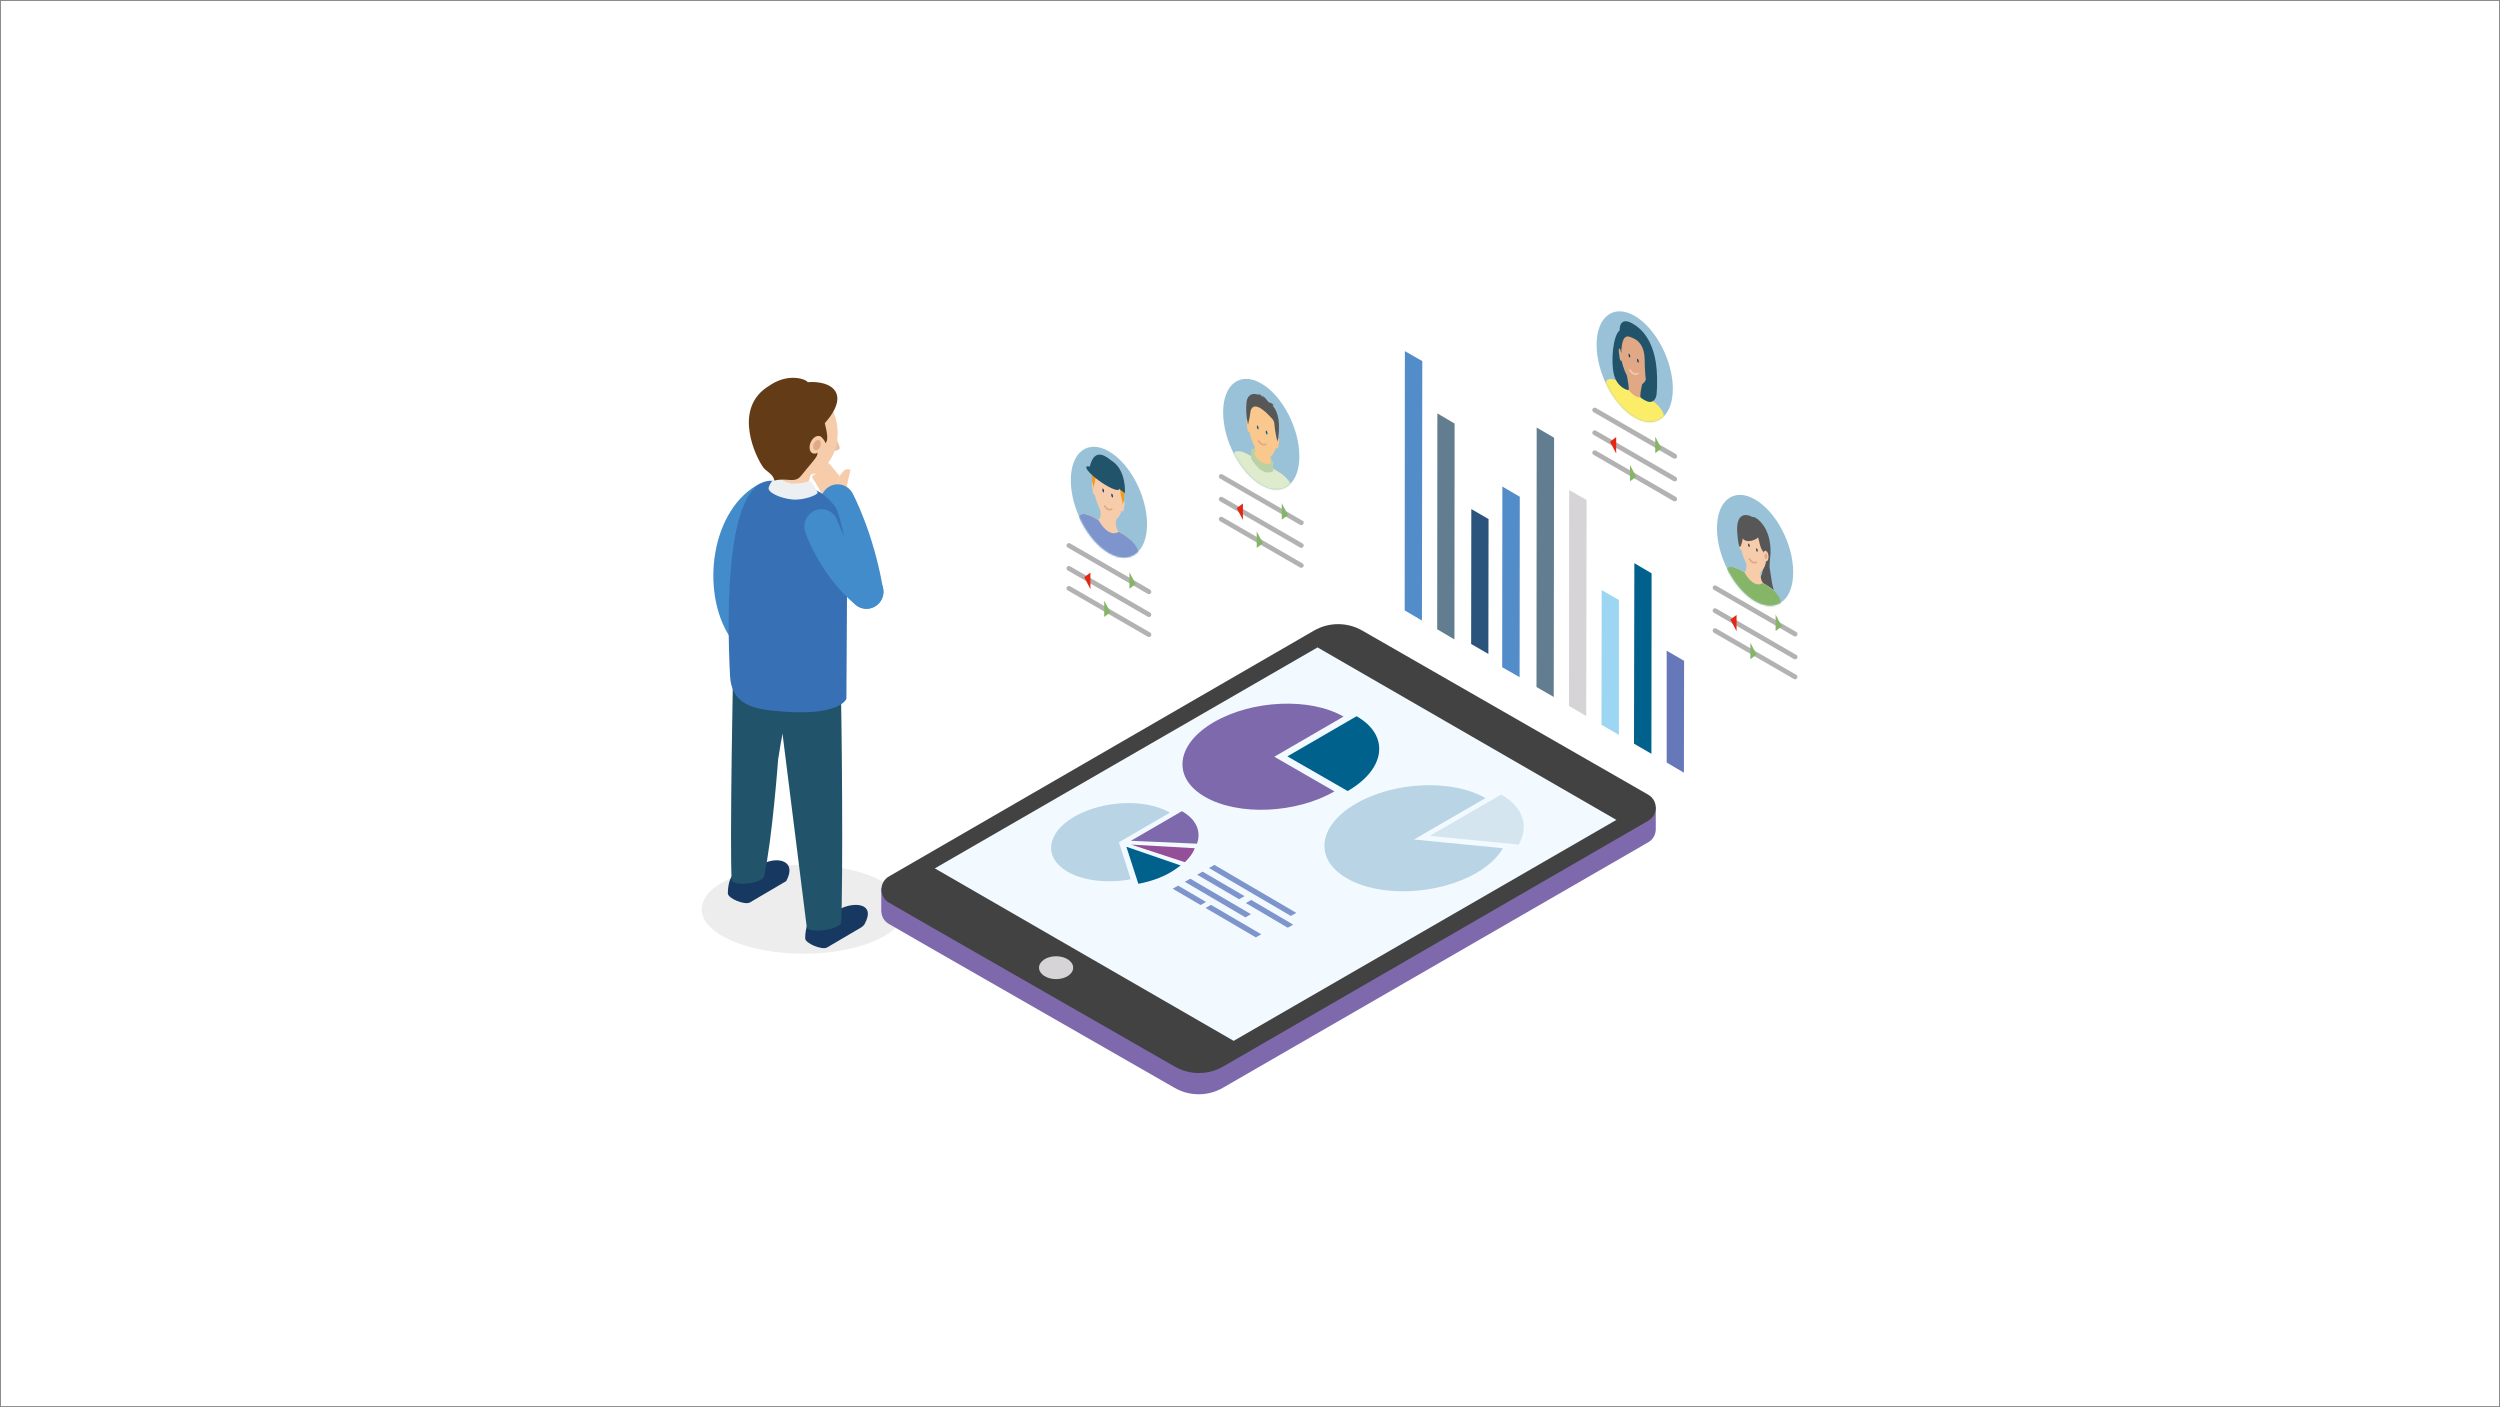 <svg width="1377" height="775" viewBox="0 0 1377 775" fill="none" xmlns="http://www.w3.org/2000/svg">
<rect x="0" y="0" width="1377" height="775" fill="#808080" stroke="none"/>
<g clip-path="url(#clip0_1280_817)">
<path d="M1376.5 0.5H0.5V774.5H1376.5V0.5Z" fill="white"/>
<path d="M462.8 275.8L462.2 276C459.7 277.4 457.4 277 455.1 275.5C453.5 274 449.5 265.9 448.2 264.4C446.9 262.8 447.2 261.6 449.2 261.2C448 258.7 448.2 258.1 449.7 257.7C450.4 256.6 450.7 255.5 451.4 255.2C452.1 254.9 453.1 255.5 454.1 255.7C455.2 254.5 456.1 254.6 457.5 256.2C459.1 258.2 460.7 260.1 462.4 262.1C461.8 264.4 461.1 266.6 460.5 268.9C460.1 270.3 461 271.9 462.4 272C463.4 272.1 464.5 271.7 465.5 271.5C465.2 273.3 464.1 274.7 462.8 275.8Z" fill="#F7CCAB"/>
<path d="M465.5 271.5C464.4 271.7 463.4 272.2 462.4 272C461 271.8 460.2 270.2 460.5 268.9C461.1 266.6 461.8 264.4 462.4 262.1C463.1 261.2 463.9 260.3 464.6 259.5C465.6 258.3 466.9 258.3 468.5 258.7C467.5 263 466.5 267.3 465.5 271.5Z" fill="#F7CCAB"/>
<path d="M486.4 324.4C481.2 293.5 469.9 272.3 469.6 271.7C467.2 267.2 461.5 265.4 457 267.9C452.5 270.3 450.7 276 453.2 280.5C453.2 280.6 463.5 300 468.1 327.5C469 332.6 473.8 336 478.8 335.2C483.8 334.3 487.2 329.5 486.4 324.4Z" fill="#428CCC"/>
<path d="M927.6 364.3V364L918 358.4V420L927.5 425.6L927.6 364.3Z" fill="#6678BA"/>
<path d="M909.7 315.8L900.2 310.2L900 409.6L909.6 415.2L909.7 315.8Z" fill="#00618C"/>
<path d="M891.7 330.5L882.2 325L882.1 399.2L891.7 404.8V330.5Z" fill="#9CD6F2"/>
<path d="M873.9 275.4L864.3 269.9L864.2 388.8L873.7 394.4L873.9 275.4Z" fill="#D6D4D6"/>
<path d="M856 241.1L846.4 235.5L846.3 378.4L855.8 383.9L856 241.1Z" fill="#617D8F"/>
<path d="M837.1 273.6L827.5 268L827.4 367.5L837 373L837.1 273.6Z" fill="#528CC9"/>
<path d="M819.9 285.9L810.4 280.4L810.3 354.7L819.8 360.2L819.9 285.9Z" fill="#2B547D"/>
<path d="M801.2 233.3L791.7 227.7L791.6 346.6L801.1 352.2L801.2 233.3Z" fill="#617D8F"/>
<path d="M783.4 198.9L773.8 193.4L773.7 336.2L783.2 341.8L783.4 198.9Z" fill="#528CC9"/>
<path d="M633.5 324.8L589.4 299.3C588.8 298.9 588 299.2 587.6 299.8C587.2 300.4 587.5 301.2 588.1 301.6L632.2 327.1C632.8 327.5 633.6 327.2 634 326.6C634.3 326 634.1 325.2 633.5 324.8Z" fill="#B2B2B2"/>
<path d="M633.5 337.4L589.4 311.9C588.8 311.5 588 311.8 587.6 312.4C587.2 313 587.5 313.8 588.1 314.2L632.2 339.7C632.8 340.1 633.6 339.8 634 339.2C634.3 338.5 634.1 337.7 633.5 337.4Z" fill="#B2B2B2"/>
<path d="M633.5 348.4L589.4 322.9C588.8 322.5 588 322.8 587.6 323.4C587.2 324 587.5 324.8 588.1 325.2L632.2 350.7C632.8 351.1 633.6 350.8 634 350.2C634.3 349.5 634.1 348.7 633.5 348.4Z" fill="#B2B2B2"/>
<path d="M622.1 315.2L625.5 321.7L622.1 324.3V315.2Z" fill="#85B566"/>
<path d="M600.6 315.4L597.2 317.9L600.6 324.5V315.4Z" fill="#E52612"/>
<path d="M608.2 330.8L611.6 337.3L608.2 339.8V330.8Z" fill="#85B566"/>
<path d="M610.8 248.6C599.2 241.9 589.8 249 589.8 264.5C589.8 280 599.2 297.9 610.8 304.6C622.4 311.3 631.8 304.2 631.8 288.7C631.8 273.2 622.4 255.3 610.8 248.6Z" fill="#99C2D9"/>
<mask id="mask0_1280_817" style="mask-type:luminance" maskUnits="userSpaceOnUse" x="589" y="246" width="43" height="62">
<path d="M589.8 264.5C589.8 280 599.2 297.9 610.8 304.6C622.4 311.3 631.8 304.2 631.8 288.7C631.8 273.2 622.4 255.3 610.8 248.6C607.8 246.9 605 246.1 602.5 246.1C595 246.1 589.8 253 589.8 264.5Z" fill="white"/>
</mask>
<g mask="url(#mask0_1280_817)">
<path d="M604 286C605.6 287 606.2 285.1 606.2 282.9C606.2 282.3 606.1 281.7 606.1 281.1V281C604.8 278.6 603.7 275.7 603.1 272.6C602.7 273.1 602.1 272 602 271.3C602 270.3 600.6 264.7 602.2 265.9V266C601.1 245.4 619.8 256.2 618.7 275.5V275.4C620.3 276.2 618.9 280 618.9 281.1C618.8 281.7 618.2 282.1 617.8 281.2C617.1 283.5 616.1 285.2 614.8 286.1C614.7 286.6 614.7 287.1 614.6 287.7C614.6 289.9 615.2 292.4 616.8 293.3C618.3 294.1 620.9 295.7 623.1 297.7L610.4 298.3L598.1 283.1C600.3 283.9 602.6 285.2 604 286Z" fill="#F7CCAB"/>
</g>
<mask id="mask1_1280_817" style="mask-type:luminance" maskUnits="userSpaceOnUse" x="598" y="255" width="26" height="44">
<path d="M602.2 266.1C600.5 264.9 602 270.4 602 271.5C602.1 272.2 602.7 273.3 603.1 272.8C603.8 275.8 604.8 278.8 606.1 281.2V281.3C606.2 281.9 606.2 282.5 606.3 283.1C606.3 285.3 605.7 287.1 604.1 286.2C602.7 285.4 600.3 284 598.2 283.4L610.5 298.6L623.2 298C620.9 295.9 618.3 294.4 616.9 293.6C615.2 292.6 614.7 290.1 614.7 288C614.7 287.4 614.8 286.9 614.8 286.4C616.2 285.6 617.2 283.8 617.8 281.5C618.2 282.5 618.8 282.1 618.9 281.4C618.9 280.4 620.3 276.5 618.7 275.7C619.4 263.7 612.5 255 607.4 255C604.2 255 601.8 258.3 602.2 266.1Z" fill="white"/>
</mask>
<g mask="url(#mask1_1280_817)">
<path d="M612.2 280C611.9 280.2 611.6 280.3 611.3 280.3C610.7 280.3 610 279.9 609.6 279.4L609 278.7L608.8 278.4L608.2 278.2L608 278.8C608 278.8 608.3 279.4 608.9 280C609.4 280.6 610.2 281.2 611.3 281.2C611.8 281.2 612.2 281.1 612.7 280.8L612.8 280.2L612.2 280Z" fill="#E0A885"/>
</g>
<mask id="mask2_1280_817" style="mask-type:luminance" maskUnits="userSpaceOnUse" x="589" y="246" width="43" height="62">
<path d="M589.8 264.5C589.8 280 599.2 297.9 610.8 304.6C622.4 311.3 631.8 304.2 631.8 288.7C631.8 273.2 622.4 255.3 610.8 248.6C607.8 246.9 605 246.1 602.5 246.1C595 246.1 589.8 253 589.8 264.5Z" fill="white"/>
</mask>
<g mask="url(#mask2_1280_817)">
<path d="M594.5 284.3C596.2 281.5 602 284.7 604.4 286.2L605 286.4C608.4 292.6 612.8 295.2 616.2 292.9L616.8 293.3C619.3 294.7 625 298.1 626.7 302.9C628.4 307.7 629.4 318.7 629.4 318.7L591.9 297C591.9 297 592.8 287.1 594.5 284.3Z" fill="#7D94CC"/>
</g>
<mask id="mask3_1280_817" style="mask-type:luminance" maskUnits="userSpaceOnUse" x="589" y="246" width="43" height="62">
<path d="M589.8 264.5C589.8 280 599.2 297.9 610.8 304.6C622.4 311.3 631.8 304.2 631.8 288.7C631.8 273.2 622.4 255.3 610.8 248.6C607.8 246.9 605 246.1 602.5 246.1C595 246.1 589.8 253 589.8 264.5Z" fill="white"/>
</mask>
<g mask="url(#mask3_1280_817)">
<path d="M612.7 274C612.4 273.9 612.2 273.4 612.1 272.8C612 272.2 612.2 271.8 612.4 271.9C612.7 272 612.9 272.5 613 273.1C613.1 273.7 613 274.1 612.7 274Z" fill="#173861"/>
</g>
<mask id="mask4_1280_817" style="mask-type:luminance" maskUnits="userSpaceOnUse" x="589" y="246" width="43" height="62">
<path d="M589.8 264.5C589.8 280 599.2 297.9 610.8 304.6C622.4 311.3 631.8 304.2 631.8 288.7C631.8 273.2 622.4 255.3 610.8 248.6C607.8 246.9 605 246.1 602.5 246.1C595 246.1 589.8 253 589.8 264.5Z" fill="white"/>
</mask>
<g mask="url(#mask4_1280_817)">
<path d="M607.8 271.2C607.5 271.1 607.3 270.6 607.2 270C607.1 269.4 607.3 269 607.5 269.1C607.8 269.2 608 269.7 608.1 270.3C608.2 270.9 608.1 271.3 607.8 271.2Z" fill="#173861"/>
</g>
<mask id="mask5_1280_817" style="mask-type:luminance" maskUnits="userSpaceOnUse" x="589" y="246" width="43" height="62">
<path d="M589.8 264.5C589.8 280 599.2 297.9 610.8 304.6C622.4 311.3 631.8 304.2 631.8 288.7C631.8 273.2 622.4 255.3 610.8 248.6C607.8 246.9 605 246.1 602.5 246.1C595 246.1 589.8 253 589.8 264.5Z" fill="white"/>
</mask>
<g mask="url(#mask5_1280_817)">
<path d="M616.9 269C616.9 266.2 615.1 264.9 615.1 264.9C606 254.9 603.9 259.3 603.6 261.9C603.4 264.3 602.3 268.7 602.3 268.7L601.7 265.5C601.6 264.8 601 260.8 601.5 256.3C601.8 253 604.2 250.6 608.4 252.3L607.8 251.5C608.9 251.9 609.9 252.8 610.6 253.6L610.9 253.8C610.4 253 609.9 252.3 609.9 252.3C611.6 253.5 613.1 255.5 613.7 256.3C614.4 256.4 615.5 256.8 616.6 257.9L615.7 258C617.7 260 620.4 264.8 619 275.5H619.1L618.5 277.9C618.6 278.1 617 271.8 616.9 269Z" fill="#F5991A"/>
</g>
<mask id="mask6_1280_817" style="mask-type:luminance" maskUnits="userSpaceOnUse" x="589" y="246" width="43" height="62">
<path d="M589.8 264.5C589.8 280 599.2 297.9 610.8 304.6C622.4 311.3 631.8 304.2 631.8 288.7C631.8 273.2 622.4 255.3 610.8 248.6C607.8 246.9 605 246.1 602.5 246.1C595 246.1 589.8 253 589.8 264.5Z" fill="white"/>
</mask>
<g mask="url(#mask6_1280_817)">
<path d="M607.1 266C602.1 262.7 598.2 258.8 598.3 257.4C598.4 255.9 602.6 257.5 607.6 260.8C612.6 264.1 616.5 268 616.4 269.4C616.3 270.8 612.1 269.3 607.1 266Z" fill="#21546B"/>
</g>
<mask id="mask7_1280_817" style="mask-type:luminance" maskUnits="userSpaceOnUse" x="589" y="246" width="43" height="62">
<path d="M589.8 264.5C589.8 280 599.2 297.9 610.8 304.6C622.4 311.3 631.8 304.2 631.8 288.7C631.8 273.2 622.4 255.3 610.8 248.6C607.8 246.9 605 246.1 602.5 246.1C595 246.1 589.8 253 589.8 264.5Z" fill="white"/>
</mask>
<g mask="url(#mask7_1280_817)">
<path d="M612.2 253.7C610 252.1 602.9 245.5 600.2 257.2C604.6 260.2 619.6 271.7 619.6 271.7C619.6 271.7 620.6 258.9 612.2 253.7Z" fill="#21546B"/>
</g>
<path d="M923.1 250.1L879 224.7C878.4 224.3 877.6 224.6 877.2 225.2C876.8 225.8 877.1 226.6 877.7 227L921.8 252.5C922.4 252.9 923.2 252.6 923.6 252C923.9 251.3 923.7 250.5 923.1 250.1Z" fill="#B2B2B2"/>
<path d="M923.1 262.7L879 237.2C878.4 236.8 877.6 237.1 877.2 237.7C876.8 238.3 877.1 239.1 877.7 239.5L921.8 265C922.4 265.4 923.2 265.1 923.6 264.5C923.9 263.8 923.7 263 923.1 262.7Z" fill="#B2B2B2"/>
<path d="M923.1 273.7L879 248.2C878.4 247.8 877.6 248.1 877.2 248.7C876.8 249.3 877.1 250.1 877.7 250.5L921.8 276C922.4 276.4 923.2 276.1 923.6 275.5C923.9 274.8 923.7 274 923.1 273.7Z" fill="#B2B2B2"/>
<path d="M911.7 240.5L915.1 247L911.7 249.6V240.5Z" fill="#85B566"/>
<path d="M890.2 240.7L886.8 243.3L890.2 249.8V240.7Z" fill="#E52612"/>
<path d="M897.8 256.1L901.2 262.6L897.8 265.1V256.1Z" fill="#85B566"/>
<path d="M900.4 174C888.8 167.3 879.4 174.4 879.4 189.9C879.4 205.4 888.8 223.3 900.4 230C912 236.7 921.4 229.6 921.4 214.1C921.4 198.7 912 180.7 900.4 174Z" fill="#99C2D9"/>
<mask id="mask8_1280_817" style="mask-type:luminance" maskUnits="userSpaceOnUse" x="879" y="171" width="43" height="62">
<path d="M879.4 189.9C879.4 205.4 888.8 223.3 900.4 230C912 236.7 921.4 229.6 921.4 214.1C921.4 198.6 912 180.7 900.4 174C897.4 172.3 894.6 171.5 892.1 171.5C884.6 171.5 879.4 178.4 879.4 189.9Z" fill="white"/>
</mask>
<g mask="url(#mask8_1280_817)">
<path d="M894.1 211.4C895.7 212.3 896.3 210.6 896.2 208.4C896.2 207.8 896.1 207.3 896.1 206.7V206.6C894.8 204.3 893.8 201.4 893.2 198.5C892.8 199 892.2 197.9 892.2 197.2C892.2 196.2 890.8 190.8 892.4 191.9V192C891.3 172 909.4 182.5 908.4 201.2C910 201.9 908.6 205.7 908.6 206.7C908.5 207.3 907.9 207.7 907.6 206.8C907 209 906 210.7 904.7 211.5C904.6 212 904.6 212.5 904.6 213C904.6 215.1 905.1 217.5 906.7 218.4C908.1 219.2 910.6 220.7 912.8 222.7L900.5 223.3L888.6 208.6C890.5 209.4 892.8 210.7 894.1 211.4Z" fill="#E0A885"/>
</g>
<mask id="mask9_1280_817" style="mask-type:luminance" maskUnits="userSpaceOnUse" x="879" y="171" width="43" height="62">
<path d="M879.4 189.9C879.4 205.4 888.8 223.3 900.4 230C912 236.7 921.4 229.6 921.4 214.1C921.4 198.6 912 180.7 900.4 174C897.4 172.3 894.6 171.5 892.1 171.5C884.6 171.5 879.4 178.4 879.4 189.9Z" fill="white"/>
</mask>
<g mask="url(#mask9_1280_817)">
<path d="M884.9 209.8C886.6 207.1 892.1 210.2 894.5 211.6L895.1 211.8C898.4 217.8 902.7 220.3 906 218.1L906.6 218.5C909 219.9 914.5 223.2 916.2 227.8C917.9 232.4 918.8 243.8 918.8 243.8L882.5 222.8C882.3 222.8 883.2 212.5 884.9 209.8Z" fill="#FCED69"/>
</g>
<mask id="mask10_1280_817" style="mask-type:luminance" maskUnits="userSpaceOnUse" x="879" y="171" width="43" height="62">
<path d="M879.4 189.9C879.4 205.4 888.8 223.3 900.4 230C912 236.7 921.4 229.6 921.4 214.1C921.4 198.6 912 180.7 900.4 174C897.4 172.3 894.6 171.5 892.1 171.5C884.6 171.5 879.4 178.4 879.4 189.9Z" fill="white"/>
</mask>
<g mask="url(#mask10_1280_817)">
<path d="M892.1 182C892.1 182 891.5 172.8 900.8 179.2C910.1 185.6 912.5 197.9 912.7 207.4C912.8 211.5 912.7 214.6 912.5 216.7C912.2 220.3 910.1 222.2 907.3 221.1C906.3 220.7 905.1 220.1 903.7 219C903.7 219 902.9 218.5 904.5 211.6C904.5 211.6 905.6 211 906.5 209.3C906.3 207.3 905.9 203.4 905.9 198.4C905.9 190.9 902.7 187.7 899.8 186.4C896.9 185.1 893.3 182.9 893 194.6L892.4 192.2C892.4 192.2 891.7 191.4 891.6 192.9C891.6 194.4 892 195.7 892 196.3C892 196.8 892.3 199.2 893.2 198.7C893.2 198.7 894.1 203.2 896.1 206.8C896.1 206.8 897.7 215 896.9 214.9C896.1 214.8 890.6 213.3 888.9 206.1C887.2 198.9 888.4 184.8 892.1 182Z" fill="#21546B"/>
</g>
<mask id="mask11_1280_817" style="mask-type:luminance" maskUnits="userSpaceOnUse" x="879" y="171" width="43" height="62">
<path d="M879.4 189.9C879.4 205.4 888.8 223.3 900.4 230C912 236.7 921.4 229.6 921.4 214.1C921.4 198.6 912 180.7 900.4 174C897.4 172.3 894.6 171.5 892.1 171.5C884.6 171.5 879.4 178.4 879.4 189.9Z" fill="white"/>
</mask>
<g mask="url(#mask11_1280_817)">
<path d="M902.3 199.7C902 199.6 901.8 199.1 901.7 198.5C901.6 197.9 901.8 197.6 902 197.7C902.3 197.8 902.5 198.3 902.6 198.9C902.7 199.4 902.6 199.8 902.3 199.7Z" fill="#173861"/>
</g>
<mask id="mask12_1280_817" style="mask-type:luminance" maskUnits="userSpaceOnUse" x="879" y="171" width="43" height="62">
<path d="M879.4 189.9C879.4 205.4 888.8 223.3 900.4 230C912 236.7 921.4 229.6 921.4 214.1C921.4 198.6 912 180.7 900.4 174C897.4 172.3 894.6 171.5 892.1 171.5C884.6 171.5 879.4 178.4 879.4 189.9Z" fill="white"/>
</mask>
<g mask="url(#mask12_1280_817)">
<path d="M897.6 196.9C897.3 196.8 897.1 196.3 897 195.7C896.9 195.1 897.1 194.8 897.3 194.9C897.6 195 897.8 195.5 897.9 196.1C898 196.7 897.8 197 897.6 196.9Z" fill="#173861"/>
</g>
<mask id="mask13_1280_817" style="mask-type:luminance" maskUnits="userSpaceOnUse" x="879" y="171" width="43" height="62">
<path d="M879.4 189.9C879.4 205.4 888.8 223.3 900.4 230C912 236.7 921.4 229.6 921.4 214.1C921.4 198.6 912 180.7 900.4 174C897.4 172.3 894.6 171.5 892.1 171.5C884.6 171.5 879.4 178.4 879.4 189.9Z" fill="white"/>
</mask>
<g mask="url(#mask13_1280_817)">
<path d="M902 205.3C901.6 205.6 901.2 205.7 900.9 205.7C900.2 205.7 899.5 205.2 898.9 204.6C898.6 204.3 898.4 204 898.3 203.8L898.1 203.5L897.5 203.3L897.3 203.9C897.3 203.9 897.7 204.5 898.3 205.2C898.9 205.8 899.8 206.5 900.9 206.5C901.4 206.5 902 206.3 902.5 206L902.6 205.4L902 205.3Z" fill="#F7CCAB"/>
</g>
<path d="M989.4 348.1L945.3 322.6C944.7 322.2 943.9 322.5 943.5 323.1C943.1 323.7 943.4 324.5 944 324.9L988.1 350.4C988.7 350.8 989.5 350.5 989.9 349.9C990.2 349.3 990 348.5 989.4 348.1Z" fill="#B2B2B2"/>
<path d="M989.4 360.7L945.3 335.2C944.7 334.8 943.9 335.1 943.5 335.7C943.1 336.3 943.4 337.1 944 337.5L988.1 363C988.7 363.4 989.5 363.1 989.9 362.5C990.2 361.8 990 361 989.4 360.7Z" fill="#B2B2B2"/>
<path d="M989.4 371.7L945.3 346.2C944.7 345.8 943.9 346.1 943.5 346.7C943.1 347.3 943.4 348.1 944 348.5L988.1 374C988.7 374.4 989.5 374.1 989.9 373.5C990.2 372.8 990 372 989.4 371.7Z" fill="#B2B2B2"/>
<path d="M978 338.5L981.4 345L978 347.6V338.5Z" fill="#85B566"/>
<path d="M956.5 338.7L953.1 341.2L956.5 347.7V338.7Z" fill="#E52612"/>
<path d="M964.1 354L967.5 360.5L964.1 363.1V354Z" fill="#85B566"/>
<path d="M966.7 275.1C955.1 268.4 945.7 275.5 945.7 291C945.7 306.5 955.1 324.4 966.7 331.1C978.3 337.8 987.7 330.7 987.7 315.2C987.7 299.7 978.3 281.8 966.7 275.1Z" fill="#99C2D9"/>
<mask id="mask14_1280_817" style="mask-type:luminance" maskUnits="userSpaceOnUse" x="945" y="272" width="43" height="62">
<path d="M945.7 291C945.7 306.5 955.1 324.4 966.7 331.1C978.3 337.8 987.7 330.7 987.7 315.2C987.7 299.7 978.3 281.8 966.7 275.1C963.7 273.4 960.9 272.6 958.4 272.6C950.9 272.6 945.7 279.5 945.7 291Z" fill="white"/>
</mask>
<g mask="url(#mask14_1280_817)">
<path d="M974.3 303.6C974.3 312.1 975 314.3 976.1 321.4C977.2 328.3 982.4 334.1 971 327.5C959.6 320.9 970.9 322.5 971 312.8C971.1 303.4 974.3 303.6 974.3 303.6Z" fill="#575757"/>
</g>
<mask id="mask15_1280_817" style="mask-type:luminance" maskUnits="userSpaceOnUse" x="945" y="272" width="43" height="62">
<path d="M945.7 291C945.7 306.5 955.1 324.4 966.7 331.1C978.3 337.8 987.7 330.7 987.7 315.2C987.7 299.7 978.3 281.8 966.7 275.1C963.7 273.4 960.9 272.6 958.4 272.6C950.9 272.6 945.7 279.5 945.7 291Z" fill="white"/>
</mask>
<g mask="url(#mask15_1280_817)">
<path d="M959.9 314.8C961.4 315.7 961.9 314 961.9 312C961.9 311.5 961.8 310.9 961.8 310.4V310.3C960.6 308.1 959.7 305.4 959.1 302.7C958.7 303.2 958.2 302.2 958.1 301.5C958.1 300.6 956.8 295.5 958.3 296.6V296.7C957.3 278 974.3 287.8 973.3 305.3L972.5 310.5C971.9 312.6 971 314.2 969.8 314.9C969.7 315.3 969.7 315.8 969.7 316.4C969.7 318.4 970.2 320.6 971.7 321.5C973 322.3 975.4 323.6 977.4 325.5L965.8 326.1L954.6 312.3C956.5 312.9 958.7 314.1 959.9 314.8Z" fill="#F7CCAB"/>
</g>
<mask id="mask16_1280_817" style="mask-type:luminance" maskUnits="userSpaceOnUse" x="954" y="286" width="24" height="41">
<path d="M958.3 296.7C956.8 295.6 958.1 300.6 958.1 301.6C958.2 302.2 958.7 303.2 959.1 302.8C959.7 305.5 960.6 308.2 961.8 310.4C961.9 310.9 961.9 311.5 961.9 312C961.9 314 961.4 315.7 959.9 314.8C958.6 314.1 956.5 312.8 954.5 312.3L965.7 326.1L977.3 325.5C975.2 323.6 972.9 322.2 971.6 321.5C970.1 320.6 969.6 318.4 969.6 316.4C969.6 315.9 969.7 315.4 969.7 314.9C970.9 314.1 971.8 312.5 972.4 310.5C972.8 311.4 974.7 306 973.2 305.3V305.4C973.8 294.5 967.6 286.6 962.9 286.6C960.1 286.6 957.9 289.6 958.3 296.7Z" fill="white"/>
</mask>
<g mask="url(#mask16_1280_817)">
<path d="M967.3 309.2C967 309.4 966.7 309.5 966.4 309.5C965.8 309.5 965.1 309.1 964.7 308.6L964.1 307.9L963.9 307.6L963.3 307.4L963.1 308C963.1 308 963.4 308.6 964 309.2C964.5 309.8 965.3 310.4 966.4 310.4C966.9 310.4 967.3 310.3 967.8 310L967.9 309.4L967.3 309.2Z" fill="#E0A885"/>
</g>
<mask id="mask17_1280_817" style="mask-type:luminance" maskUnits="userSpaceOnUse" x="945" y="272" width="43" height="62">
<path d="M945.7 291C945.7 306.5 955.1 324.4 966.7 331.1C978.3 337.8 987.7 330.7 987.7 315.2C987.7 299.7 978.3 281.8 966.7 275.1C963.7 273.4 960.9 272.6 958.4 272.6C950.9 272.6 945.7 279.5 945.7 291Z" fill="white"/>
</mask>
<g mask="url(#mask17_1280_817)">
<path d="M951.3 313.3C952.9 310.8 958.1 313.7 960.3 315L960.8 315.2C963.9 320.9 967.9 323.2 971 321.1L971.5 321.5C973.7 322.8 979 325.9 980.5 330.2C982.1 334.5 982.9 345.3 982.9 345.3L948.8 325.6C948.9 325.6 949.7 315.8 951.3 313.3Z" fill="#85B566"/>
</g>
<mask id="mask18_1280_817" style="mask-type:luminance" maskUnits="userSpaceOnUse" x="945" y="272" width="43" height="62">
<path d="M945.7 291C945.7 306.5 955.1 324.4 966.7 331.1C978.3 337.8 987.7 330.7 987.7 315.2C987.7 299.7 978.3 281.8 966.7 275.1C963.7 273.4 960.9 272.6 958.4 272.6C950.9 272.6 945.7 279.5 945.7 291Z" fill="white"/>
</mask>
<g mask="url(#mask18_1280_817)">
<path d="M967.8 303.9C967.6 303.8 967.3 303.3 967.3 302.8C967.2 302.3 967.4 301.9 967.6 302C967.8 302.1 968.1 302.6 968.1 303.1C968.2 303.6 968.1 304 967.8 303.9Z" fill="#173861"/>
</g>
<mask id="mask19_1280_817" style="mask-type:luminance" maskUnits="userSpaceOnUse" x="945" y="272" width="43" height="62">
<path d="M945.7 291C945.7 306.5 955.1 324.4 966.7 331.1C978.3 337.8 987.7 330.7 987.7 315.2C987.7 299.7 978.3 281.8 966.7 275.1C963.7 273.4 960.9 272.6 958.4 272.6C950.9 272.6 945.7 279.5 945.7 291Z" fill="white"/>
</mask>
<g mask="url(#mask19_1280_817)">
<path d="M963.4 301.3C963.2 301.2 962.9 300.7 962.9 300.2C962.8 299.7 963 299.3 963.2 299.4C963.4 299.5 963.7 300 963.7 300.5C963.8 301.1 963.6 301.4 963.4 301.3Z" fill="#173861"/>
</g>
<mask id="mask20_1280_817" style="mask-type:luminance" maskUnits="userSpaceOnUse" x="945" y="272" width="43" height="62">
<path d="M945.7 291C945.7 306.5 955.1 324.4 966.7 331.1C978.3 337.8 987.7 330.7 987.7 315.2C987.7 299.7 978.3 281.8 966.7 275.1C963.7 273.4 960.9 272.6 958.4 272.6C950.9 272.6 945.7 279.5 945.7 291Z" fill="white"/>
</mask>
<g mask="url(#mask20_1280_817)">
<path d="M971.4 304.1C969.3 302.1 969.2 298.1 968.3 296C966.5 298.1 959.4 299.9 959.3 294.3C959.2 288.4 963.2 283 967 285.2C970.8 287.4 975.6 293.9 975.2 304.9C974.4 314.9 974 315.1 971.4 304.1Z" fill="#575757"/>
</g>
<mask id="mask21_1280_817" style="mask-type:luminance" maskUnits="userSpaceOnUse" x="945" y="272" width="43" height="62">
<path d="M945.7 291C945.7 306.5 955.1 324.4 966.7 331.1C978.3 337.8 987.7 330.7 987.7 315.2C987.7 299.7 978.3 281.8 966.7 275.1C963.7 273.4 960.9 272.6 958.4 272.6C950.9 272.6 945.7 279.5 945.7 291Z" fill="white"/>
</mask>
<g mask="url(#mask21_1280_817)">
<path d="M960.9 291.2C960.9 291.2 969.3 287.1 965.3 284.8C961.3 282.5 956 283 956.9 293.6C957.7 303.6 958.8 304.7 960.9 291.2Z" fill="#575757"/>
</g>
<mask id="mask22_1280_817" style="mask-type:luminance" maskUnits="userSpaceOnUse" x="945" y="272" width="43" height="62">
<path d="M945.7 291C945.7 306.5 955.1 324.4 966.7 331.1C978.3 337.8 987.7 330.7 987.7 315.2C987.7 299.7 978.3 281.8 966.7 275.1C963.7 273.4 960.9 272.6 958.4 272.6C950.9 272.6 945.7 279.5 945.7 291Z" fill="white"/>
</mask>
<g mask="url(#mask22_1280_817)">
<path d="M974.1 306.8C974.1 308.4 973.4 309.4 972.6 309.1C971.8 308.8 971.2 307.3 971.2 305.7C971.2 304.1 971.9 303.1 972.7 303.4C973.5 303.8 974.2 305.3 974.1 306.8Z" fill="#F7CCAB"/>
</g>
<mask id="mask23_1280_817" style="mask-type:luminance" maskUnits="userSpaceOnUse" x="945" y="272" width="43" height="62">
<path d="M945.7 291C945.7 306.5 955.1 324.4 966.7 331.1C978.3 337.8 987.7 330.7 987.7 315.2C987.7 299.7 978.3 281.8 966.7 275.1C963.7 273.4 960.9 272.6 958.4 272.6C950.9 272.6 945.7 279.5 945.7 291Z" fill="white"/>
</mask>
<g mask="url(#mask23_1280_817)">
<path d="M973.4 306.7C973.4 307.5 973 308 972.6 307.9C972.2 307.7 971.9 307 971.9 306.1C971.9 305.3 972.3 304.8 972.7 304.9C973.2 305.1 973.5 305.9 973.4 306.7Z" fill="#E0A885"/>
</g>
<path d="M442.5 476.3C411.6 476.3 386.5 487.3 386.5 500.8C386.5 514.3 411.6 525.3 442.5 525.3C473.4 525.3 498.5 514.3 498.5 500.8C498.5 487.3 473.4 476.3 442.5 476.3Z" fill="#EDEDED"/>
<path d="M496 489.3V490.8L723.7 359.1C731.9 354.4 742 354.3 750.2 359.1L899.1 444.5H912V456.7V457.2C911.8 459.8 910.5 462.4 907.9 463.9L673.5 599.2C665.3 603.9 655.2 603.9 647 599.2L511.1 521.3L489.6 508.9C487.1 507.5 485.7 505.1 485.5 502.5H485.4V489.3H496Z" fill="#7D69AB"/>
<path d="M489.7 482.7L723.8 347.3C732 342.6 742.1 342.6 750.3 347.3L907.3 437.4L907.8 437.7C913.4 440.9 913.4 448.9 907.8 452.1L673.6 587.5C665.4 592.2 655.3 592.2 647.1 587.5L511.2 509.6L489.7 497.2C484.1 493.9 484.1 485.9 489.7 482.7Z" fill="#424242"/>
<path d="M572.3 533C572.3 536.5 576.5 539.3 581.7 539.3C586.9 539.3 591.1 536.5 591.1 533C591.1 529.5 586.9 526.7 581.7 526.7C576.5 526.7 572.3 529.5 572.3 533Z" fill="#D6D4D6"/>
<path d="M514.9 478.3L725.7 356.6L890.3 451.6L679.5 573.3L514.9 478.3Z" fill="#F2FAFF"/>
<path d="M735 435.9C713.9 448.1 682 449.5 663.7 438.9C645.4 428.4 647.6 409.9 668.7 397.7C689.8 385.5 721.7 384.1 740 394.7L701.9 416.8L735 435.9Z" fill="#7D69AB"/>
<path d="M742.3 435.7L709.1 416.6L747.2 394.5C765.6 405 763.4 423.5 742.3 435.7Z" fill="#00618C"/>
<path d="M813.2 480.8C792.1 493 760.2 494.4 741.9 483.8C723.6 473.3 725.8 454.8 746.9 442.6C768 430.4 799.9 429 818.2 439.6L778.8 462.4L827.8 467.2C824.9 472.2 820.1 476.8 813.2 480.8Z" fill="#B8D4E5"/>
<path d="M836.5 465.2L787.5 460.4L826.9 437.6C839.2 444.6 842.2 455.3 836.5 465.2Z" fill="#D4E5F0"/>
<path d="M622.8 484.3C610.3 486.6 597 485.3 588.1 480.2C574.6 472.4 576.2 458.8 591.8 449.8C607.3 440.8 630.9 439.8 644.4 447.6L616.3 463.9L622.8 484.3Z" fill="#B8D4E5"/>
<path d="M659.3 464.7L622.9 463.1L651 446.8C659.1 451.4 661.7 458.1 659.3 464.7Z" fill="#7D69AB"/>
<path d="M644.9 480.4C639.6 483.5 633.4 485.6 627 486.8L620.4 466.4L650.3 476.7C648.7 477.9 646.9 479.2 644.9 480.4Z" fill="#00618C"/>
<path d="M652.6 474.9L623 465.2L658.1 467.2C657.1 469.8 655.3 472.4 652.6 474.9Z" fill="#944F99"/>
<path d="M668.9 476.4L714 502.8L711 504.5L665.9 478.1L668.9 476.4Z" fill="#7D94CC"/>
<path d="M662.4 480.1L685.5 493.6L682.5 495.3L659.4 481.8L662.4 480.1Z" fill="#7D94CC"/>
<path d="M655.6 484L689 503.5L686 505.3L652.6 485.7L655.6 484Z" fill="#7D94CC"/>
<path d="M648.9 487.8L664.3 496.8L661.3 498.5L645.9 489.5L648.9 487.8Z" fill="#7D94CC"/>
<path d="M667 498.4L694.7 514.6L691.7 516.3L664 500.1L667 498.4Z" fill="#7D94CC"/>
<path d="M689.2 495.7L712.3 509.3L709.3 511L686.2 497.4L689.2 495.7Z" fill="#7D94CC"/>
<path d="M717.4 286.8L673.3 261.3C672.7 260.9 671.9 261.2 671.5 261.8C671.1 262.4 671.4 263.2 672 263.6L716.1 289.1C716.7 289.5 717.5 289.2 717.9 288.6C718.3 287.9 718.1 287.1 717.4 286.8Z" fill="#B2B2B2"/>
<path d="M717.4 299.3L673.3 273.8C672.7 273.4 671.9 273.7 671.5 274.3C671.1 274.9 671.4 275.7 672 276.1L716.1 301.6C716.7 302 717.5 301.7 717.9 301.1C718.3 300.5 718.1 299.7 717.4 299.3Z" fill="#B2B2B2"/>
<path d="M717.4 310.3L673.3 284.8C672.7 284.4 671.9 284.7 671.5 285.3C671.1 285.9 671.4 286.7 672 287.1L716.1 312.6C716.7 313 717.5 312.7 717.9 312.1C718.3 311.5 718.1 310.7 717.4 310.3Z" fill="#B2B2B2"/>
<path d="M706 277.2L709.5 283.7L706 286.2V277.2Z" fill="#85B566"/>
<path d="M684.6 277.3L681.2 279.9L684.6 286.4V277.3Z" fill="#E52612"/>
<path d="M692.2 292.7L695.6 299.2L692.2 301.8V292.7Z" fill="#85B566"/>
<path d="M694.7 211.2C683.1 204.5 673.7 211.6 673.7 227.1C673.7 242.6 683.1 260.5 694.7 267.2C706.3 273.9 715.7 266.8 715.7 251.3C715.7 235.9 706.3 217.9 694.7 211.2Z" fill="#99C2D9"/>
<mask id="mask24_1280_817" style="mask-type:luminance" maskUnits="userSpaceOnUse" x="673" y="208" width="43" height="62">
<path d="M673.7 227.1C673.7 242.6 683.1 260.5 694.7 267.2C706.3 273.9 715.7 266.8 715.7 251.3C715.7 235.8 706.3 217.9 694.7 211.2C691.7 209.5 688.9 208.7 686.4 208.7C678.9 208.7 673.7 215.6 673.7 227.1Z" fill="white"/>
</mask>
<g mask="url(#mask24_1280_817)">
<path d="M701.4 254.8C699.5 251.6 697.4 249.2 695.2 247.9C693 246.6 690.9 246.6 689 247.7C689.3 249.3 689.4 251 689.4 252.6C691.1 251.3 693.1 251.1 695.2 252.3C697.3 253.5 699.3 256 701 259.3C700.9 257.6 701.1 256 701.4 254.8Z" fill="#BAD1A6"/>
</g>
<mask id="mask25_1280_817" style="mask-type:luminance" maskUnits="userSpaceOnUse" x="673" y="208" width="43" height="62">
<path d="M673.7 227.1C673.7 242.6 683.1 260.5 694.7 267.2C706.3 273.9 715.7 266.8 715.7 251.3C715.7 235.8 706.3 217.9 694.7 211.2C691.7 209.5 688.9 208.7 686.4 208.7C678.9 208.7 673.7 215.6 673.7 227.1Z" fill="white"/>
</mask>
<g mask="url(#mask25_1280_817)">
<path d="M689.1 251.3C690.7 252.3 691.3 250.4 691.3 248.2C691.3 247.6 691.2 247 691.2 246.4V246.3C689.9 243.9 688.8 241 688.2 237.9C687.8 238.4 687.2 237.3 687.1 236.6C687.1 235.6 685.7 230 687.3 231.2V231.3C686.2 210.7 704.9 221.5 703.8 240.8V240.7C705.4 241.5 704 245.3 704 246.4C703.9 247 703.3 247.4 702.9 246.5C702.2 248.8 701.2 250.5 699.9 251.4C699.8 251.9 699.8 252.4 699.8 253C699.8 255.2 700.4 257.7 702 258.6C703.5 259.4 706.1 261 708.3 263L695.6 263.6L683.3 248.4C685.4 249.2 687.7 250.5 689.1 251.3Z" fill="#FAC78C"/>
</g>
<mask id="mask26_1280_817" style="mask-type:luminance" maskUnits="userSpaceOnUse" x="683" y="220" width="26" height="44">
<path d="M687.3 231.4C685.6 230.2 687.1 235.7 687.1 236.8C687.2 237.5 687.8 238.6 688.2 238.1C688.9 241.1 689.9 244.1 691.2 246.5V246.6C691.3 247.2 691.3 247.8 691.3 248.4C691.3 250.6 690.7 252.4 689.1 251.5C687.7 250.7 685.3 249.3 683.2 248.7L695.5 263.9L708.2 263.3C705.9 261.2 703.3 259.7 701.9 258.9C700.3 257.9 699.7 255.4 699.7 253.3C699.7 252.7 699.8 252.2 699.8 251.7C701.2 250.8 702.2 249.1 702.8 246.8C703.2 247.8 703.8 247.4 703.9 246.7C703.9 245.7 705.3 241.8 703.7 241V241.1C704.4 229.1 697.5 220.4 692.4 220.4C689.3 220.2 686.8 223.5 687.3 231.4Z" fill="white"/>
</mask>
<g mask="url(#mask26_1280_817)">
<path d="M697 244.2C696.7 244.4 696.4 244.5 696.1 244.5C695.5 244.5 694.8 244.1 694.4 243.6L693.8 242.9L693.6 242.6L693 242.4L692.8 243C692.8 243 693.1 243.6 693.7 244.2C694.2 244.8 695 245.4 696.1 245.4C696.6 245.4 697 245.3 697.5 245L697.6 244.4L697 244.2Z" fill="#E0A885"/>
</g>
<mask id="mask27_1280_817" style="mask-type:luminance" maskUnits="userSpaceOnUse" x="673" y="208" width="43" height="62">
<path d="M673.7 227.1C673.7 242.6 683.1 260.5 694.7 267.2C706.3 273.9 715.7 266.8 715.7 251.3C715.7 235.8 706.3 217.9 694.7 211.2C691.7 209.5 688.9 208.7 686.4 208.7C678.9 208.7 673.7 215.6 673.7 227.1Z" fill="white"/>
</mask>
<g mask="url(#mask27_1280_817)">
<path d="M679.6 249.6C681.3 246.8 687.1 250 689.5 251.5L690.1 251.7C693.5 257.9 697.9 260.5 701.3 258.2L701.9 258.6C704.4 260 710.1 263.4 711.8 268.2C713.5 273 714.5 287.5 714.5 287.5L677 265.8C676.9 265.8 677.9 252.4 679.6 249.6Z" fill="#DEEBCC"/>
</g>
<mask id="mask28_1280_817" style="mask-type:luminance" maskUnits="userSpaceOnUse" x="673" y="208" width="43" height="62">
<path d="M673.7 227.1C673.7 242.6 683.1 260.5 694.7 267.2C706.3 273.9 715.7 266.8 715.7 251.3C715.7 235.8 706.3 217.9 694.7 211.2C691.7 209.5 688.9 208.7 686.4 208.7C678.9 208.7 673.7 215.6 673.7 227.1Z" fill="white"/>
</mask>
<g mask="url(#mask28_1280_817)">
<path d="M697.8 239.3C697.5 239.2 697.3 238.7 697.2 238.1C697.1 237.5 697.3 237.1 697.5 237.2C697.8 237.3 698 237.8 698.1 238.4C698.2 239 698.1 239.4 697.8 239.3Z" fill="#00618C"/>
</g>
<mask id="mask29_1280_817" style="mask-type:luminance" maskUnits="userSpaceOnUse" x="673" y="208" width="43" height="62">
<path d="M673.7 227.1C673.7 242.6 683.1 260.5 694.7 267.2C706.3 273.9 715.7 266.8 715.7 251.3C715.7 235.8 706.3 217.9 694.7 211.2C691.7 209.5 688.9 208.7 686.4 208.7C678.9 208.7 673.7 215.6 673.7 227.1Z" fill="white"/>
</mask>
<g mask="url(#mask29_1280_817)">
<path d="M692.9 236.5C692.6 236.4 692.4 235.9 692.3 235.3C692.2 234.7 692.4 234.3 692.6 234.4C692.9 234.5 693.1 235 693.2 235.6C693.3 236.2 693.2 236.6 692.9 236.5Z" fill="#00618C"/>
</g>
<mask id="mask30_1280_817" style="mask-type:luminance" maskUnits="userSpaceOnUse" x="673" y="208" width="43" height="62">
<path d="M673.7 227.1C673.7 242.6 683.1 260.5 694.7 267.2C706.3 273.9 715.7 266.8 715.7 251.3C715.7 235.8 706.3 217.9 694.7 211.2C691.7 209.5 688.9 208.7 686.4 208.7C678.9 208.7 673.7 215.6 673.7 227.1Z" fill="white"/>
</mask>
<g mask="url(#mask30_1280_817)">
<path d="M702 234.2C702 231.4 700.2 230.1 700.2 230.1C691.1 220.1 689 224.6 688.7 227.1C688.5 229.5 687.4 233.9 687.4 233.9L686.8 230.7C686.7 230 686.1 226 686.6 221.5C686.9 218.2 689.3 215.8 693.5 217.6L692.9 216.8C694 217.2 695 218.1 695.7 218.9L696 219.1C695.5 218.3 695 217.6 695 217.6C696.7 218.8 698.2 220.8 698.8 221.6C699.5 221.7 700.6 222.1 701.7 223.2L700.8 223.3C702.8 225.3 705.5 230.1 704.1 240.8H704.2L703.6 243.2C703.6 243.4 702.1 237 702 234.2Z" fill="#575757"/>
</g>
<mask id="mask31_1280_817" style="mask-type:luminance" maskUnits="userSpaceOnUse" x="673" y="208" width="43" height="62">
<path d="M673.7 227.1C673.7 242.6 683.1 260.5 694.7 267.2C706.3 273.9 715.7 266.8 715.7 251.3C715.7 235.8 706.3 217.9 694.7 211.2C691.7 209.5 688.9 208.7 686.4 208.7C678.9 208.7 673.7 215.6 673.7 227.1Z" fill="white"/>
</mask>
<g mask="url(#mask31_1280_817)">
<path d="M701.4 259.5C699.5 260.5 697.4 260.5 695.2 259.3C693 258 690.9 255.6 689 252.4C689.3 251.2 689.4 249.6 689.4 247.9C691.1 251.2 693.1 253.6 695.2 254.8C697.3 256 699.3 255.8 701 254.5C700.9 256.2 701.1 257.9 701.4 259.5Z" fill="#BAD1A6"/>
</g>
<path d="M460.4 241.3C460.4 241.3 462.8 245.9 462.5 247C462.1 248.1 459.2 248.5 459.2 248.5" fill="#E8C2AB"/>
<path d="M461 233.6C463.1 246.2 456.9 258.6 447.1 261.3C430.9 265.8 427.5 254.2 425.7 243.3C423.6 230.7 429.8 218.3 439.6 215.6C449.3 213 458.9 221 461 233.6Z" fill="#F7CCAB"/>
<path d="M432.3 250.4L428.4 263.2C427.8 265 431 267.6 435.5 268.9C440 270.2 444.1 269.8 444.6 267.9L448.5 255.1L432.3 250.4Z" fill="#F7CCAB"/>
<path d="M400.9 492.1C400.9 478.6 409.5 478.2 409.5 478.2C409.5 478.2 414.1 478.2 421.7 475.1C429.1 472 438.9 474.4 433.1 485.2C433.1 485.3 432.6 485.6 431.7 486.1L413 497.1C410.1 498.6 401 494.9 400.9 492.1Z" fill="#173861"/>
<path d="M404.3 344.5C412.8 344.7 433.9 345 442.3 345.2C439.2 370.6 432.2 393.6 428.6 418.3C428.6 418.3 425.3 463 420.8 482.9C419.2 486.6 404.5 488.4 403 484.8C401.9 466.4 403.7 367.5 404.3 344.5Z" fill="#21546B"/>
<path d="M443.5 516.9C443.5 503.4 452.1 503 452.1 503C452.1 503 456.7 503 464.3 499.9C471.7 496.8 482.2 498 476.3 508.8L476.1 509.2C475.7 509.8 475.1 510.3 474.2 510.9L455.5 521.9C452.7 523.4 443.6 519.6 443.5 516.9Z" fill="#173861"/>
<path d="M431.1 404.9C428.8 394 402.1 392.6 403.9 349.7C412.3 348.5 454.4 368.3 462.8 367C463.8 392.6 464.4 487.8 463.3 508.2C462.3 512.1 446.4 514.2 444.4 511L431.1 404.9Z" fill="#21546B"/>
<path d="M419 266.1C391.5 279.9 385.7 325.5 401.8 350.5L419 266.1Z" fill="#428CCC"/>
<path d="M466.6 316C466.4 301.2 465.1 294.3 461.8 283.1C461 280.4 460.4 278.7 454.4 273.1C447.8 267 431 265.8 427.7 265.1C399.8 259.3 400.2 335.2 402.1 372.2C402.8 386.6 413 390 424.4 391.3C462.5 395.7 466.2 384.9 466.2 384.9L466.6 316Z" fill="#3870B5"/>
<path d="M428.2 261.9C428.2 261.9 430 263.5 430.3 263.8C435.8 268.6 445.3 265.1 445.3 265.1C446.6 264.8 447.3 265.9 448.2 267.4L450.3 271.1C451.1 272.5 442.4 275.8 436.2 275.1C429.6 274.4 422.6 271.2 423.4 268.5C424.4 265 428.2 261.9 428.2 261.9Z" fill="#EDF0F2"/>
<path d="M444.9 210.5C444.1 208.9 434.7 205.4 424.7 211.8L422.1 213.5C403.9 226.2 416.3 251.9 420.5 257.6C422 259.6 426.1 261.3 426.5 264.7C434.3 262.8 437.7 266.9 441.8 261.4C444.8 257.5 449.4 252.6 450 250.9C450.6 249.1 450.2 248.1 450 246.9C447.8 235.6 454.3 241.5 454.6 244.1C456.5 242.6 455.5 238.1 454.3 233.1C468.8 216.7 458 209.5 444.9 210.5Z" fill="#633B17"/>
<path d="M446.5 243.7C445.4 246.3 445.9 249 447.7 249.7C449.4 250.4 451.7 248.9 452.8 246.3C453.9 243.7 453.4 241 451.6 240.3C449.9 239.6 447.6 241.1 446.5 243.7Z" fill="#F7CCAB"/>
<path d="M448.2 244.4C447.6 245.9 447.9 247.4 448.9 247.9C449.9 248.3 451.2 247.4 451.8 245.9C452.4 244.4 452.1 242.9 451.1 242.4C450.2 242.1 448.9 242.9 448.2 244.4Z" fill="#E0A885"/>
<path d="M443.5 292.9C443.6 293.3 445.5 299 449.9 306.8C454.2 314.6 461 324.5 471.2 333.1C475.1 336.4 481 336 484.4 332C487.8 328 487.3 322.2 483.3 318.8C475.4 312.1 469.8 304 466.2 297.6C464.4 294.4 463.2 291.7 462.4 289.7C462 288.7 461.7 288 461.5 287.5L461.3 287V286.9C459.7 282 454.4 279.3 449.5 280.9C444.6 282.7 441.9 288 443.5 292.9Z" fill="#428CCC"/>
</g>
<defs>
<clipPath id="clip0_1280_817">
<rect width="1377" height="775" fill="white"/>
</clipPath>
</defs>
</svg>
